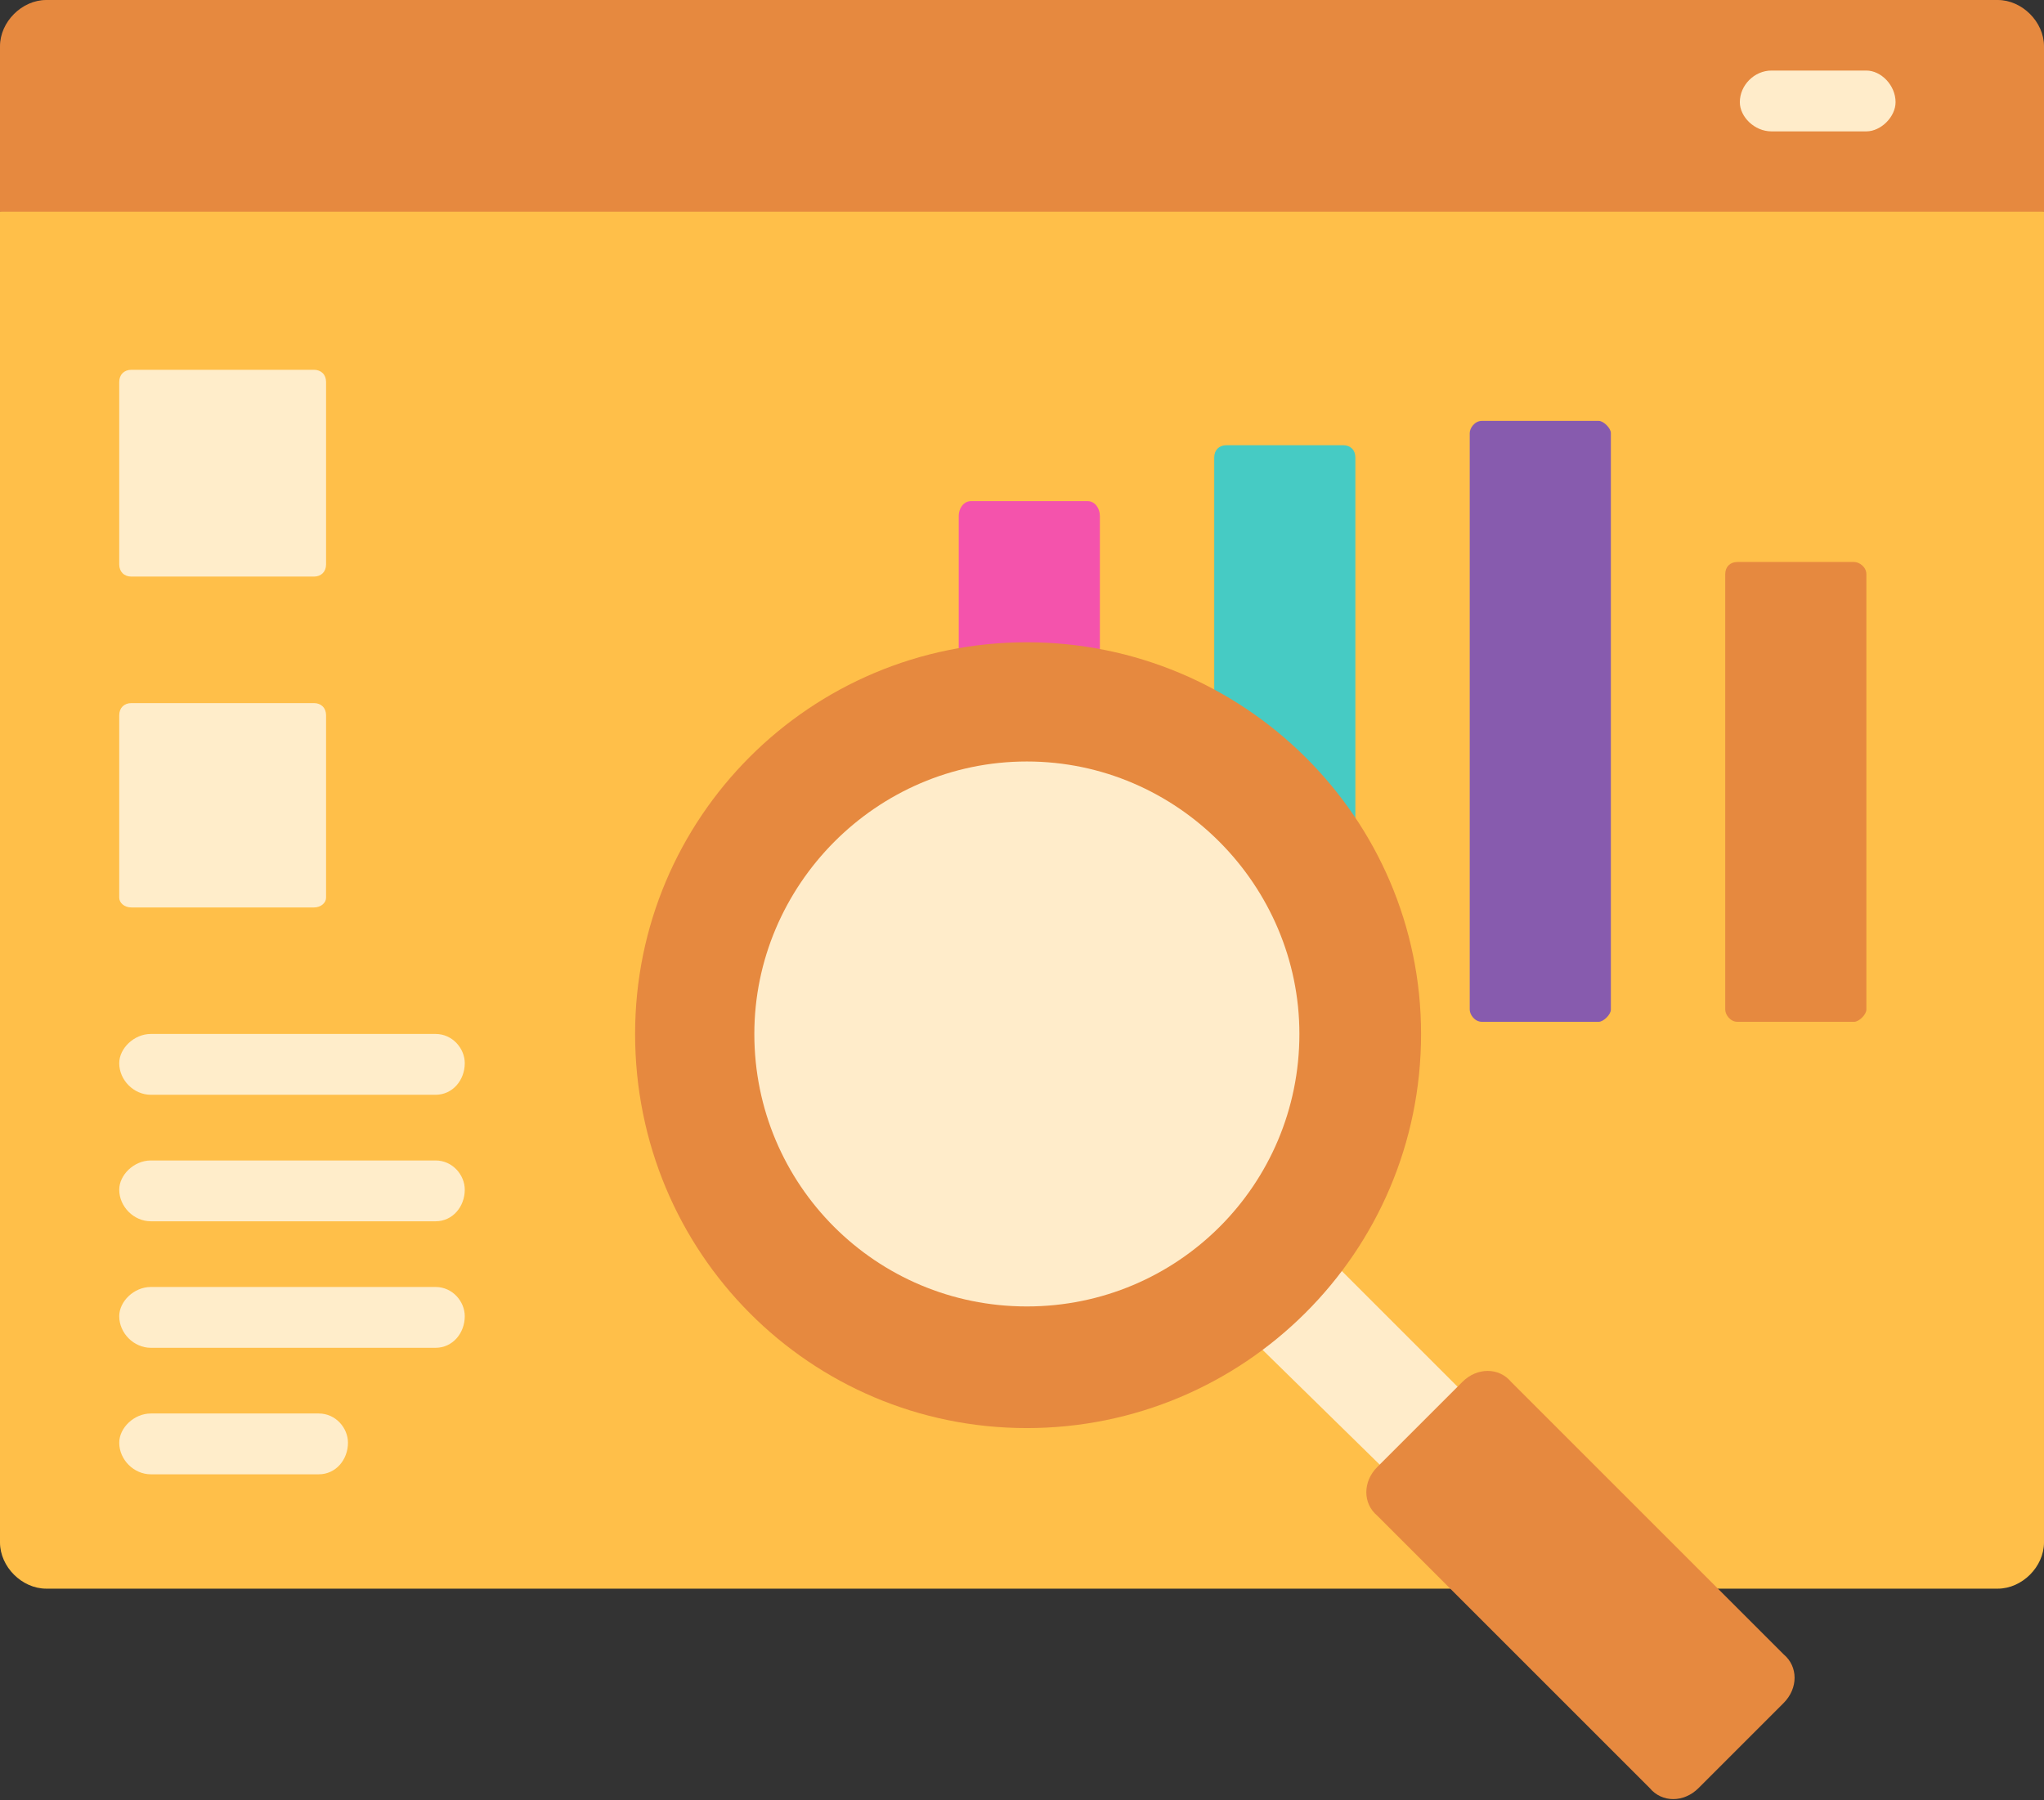 <svg version="1.2" xmlns="http://www.w3.org/2000/svg" viewBox="0 0 84 74" width="84" height="74">
	<rect x="0" y="0" width="84" height="74" fill="#333333" stroke="none"/>
	<title>research-icon-svg</title>
	<style>
		.s0 { fill: #ffbf49 } 
		.s1 { fill: #f453ac } 
		.s2 { fill: #46cbc4 } 
		.s3 { fill: #875bae } 
		.s4 { fill: #e6893f } 
		.s5 { fill: #ffedca } 
		.s6 { fill: #ffecca } 
	</style>
	<path id="Layer" class="s0" d="m83.5 8.5h-83l-0.5 0.2v54.7c0 1 0.9 1.9 1.9 1.9h80.2c1 0 1.9-0.9 1.9-1.9v-54.7z"/>
	<path id="Layer" class="s1" d="m44.7 38.8h-4.8c-0.3 0-0.5-0.2-0.5-0.5v-17.1c0-0.3 0.2-0.6 0.5-0.6h4.8c0.3 0 0.5 0.3 0.5 0.6v17.1c0 0.3-0.2 0.5-0.5 0.5z"/>
	<path id="Layer" class="s2" d="m55.2 42h-4.8c-0.3 0-0.5-0.3-0.5-0.5v-22.7c0-0.3 0.2-0.5 0.5-0.5h4.8c0.3 0 0.5 0.2 0.5 0.5v22.7c0 0.2-0.2 0.5-0.5 0.5z"/>
	<path id="Layer" class="s3" d="m65.7 42h-4.8c-0.3 0-0.5-0.3-0.5-0.5v-23.7c0-0.2 0.2-0.5 0.5-0.5h4.8c0.2 0 0.5 0.3 0.5 0.5v23.7c0 0.2-0.3 0.5-0.5 0.5z"/>
	<path id="Layer" class="s4" d="m76.2 42h-4.8c-0.3 0-0.5-0.3-0.5-0.5v-17.9c0-0.3 0.2-0.5 0.5-0.5h4.8c0.2 0 0.5 0.2 0.5 0.5v17.9c0 0.2-0.3 0.5-0.5 0.5z"/>
	<g id="Layer">
		<path id="Layer" class="s5" d="m17.9 45h-11.7c-0.7 0-1.3-0.6-1.3-1.3 0-0.6 0.6-1.2 1.3-1.2h11.7c0.7 0 1.2 0.6 1.2 1.2 0 0.7-0.5 1.3-1.2 1.3z"/>
		<path id="Layer" class="s5" d="m17.9 50.2h-11.7c-0.7 0-1.3-0.6-1.3-1.3 0-0.6 0.6-1.2 1.3-1.2h11.7c0.7 0 1.2 0.6 1.2 1.2 0 0.7-0.5 1.3-1.2 1.3z"/>
		<path id="Layer" class="s5" d="m17.9 55.4h-11.7c-0.7 0-1.3-0.6-1.3-1.3 0-0.6 0.6-1.2 1.3-1.2h11.7c0.7 0 1.2 0.6 1.2 1.2 0 0.7-0.5 1.3-1.2 1.3z"/>
		<path id="Layer" class="s5" d="m13.1 60.6h-6.9c-0.7 0-1.3-0.6-1.3-1.3 0-0.6 0.6-1.2 1.3-1.2h6.9c0.7 0 1.2 0.6 1.2 1.2 0 0.7-0.5 1.3-1.2 1.3z"/>
		<path id="Layer" class="s5" d="m12.9 23.7h-7.5c-0.3 0-0.5-0.2-0.5-0.5v-7.5c0-0.3 0.2-0.5 0.5-0.5h7.5c0.3 0 0.5 0.2 0.5 0.5v7.5c0 0.3-0.2 0.5-0.5 0.5z"/>
		<path id="Layer" class="s5" d="m12.9 37.3h-7.5c-0.3 0-0.5-0.2-0.5-0.4v-7.5c0-0.3 0.2-0.5 0.5-0.5h7.5c0.3 0 0.5 0.2 0.5 0.5v7.5c0 0.2-0.2 0.4-0.5 0.4z"/>
	</g>
	<path id="Layer" class="s4" d="m82.1 0h-80.2c-1 0-1.9 0.9-1.9 1.9v6.8h84v-6.8c0-1-0.9-1.9-1.9-1.9z"/>
	<path id="Layer" class="s6" d="m76.7 5.4h-3.9c-0.7 0-1.3-0.6-1.3-1.2 0-0.7 0.6-1.3 1.3-1.3h3.9c0.6 0 1.2 0.6 1.2 1.3 0 0.6-0.6 1.2-1.2 1.2z"/>
	<path id="Layer" class="s6" d="m60 57.1l-5-5q-1.3 1.9-3.2 3.3l5 4.9z"/>
	<path id="Layer" class="s4" d="m73.3 70l-3.5 3.5c-0.6 0.6-1.5 0.6-2 0l-11.2-11.2c-0.6-0.5-0.6-1.4 0-2l3.5-3.5c0.6-0.6 1.5-0.6 2 0l11.2 11.2c0.6 0.5 0.6 1.4 0 2z"/>
	<path id="Layer" class="s4" d="m42.2 58.7c8.9 0 16.2-7.2 16.2-16.2 0-8.9-7.3-16.1-16.2-16.1-8.9 0-16.1 7.2-16.1 16.1 0 9 7.2 16.2 16.1 16.2z"/>
	<path id="Layer" class="s6" d="m42.2 53.7c6.2 0 11.2-5 11.2-11.2 0-6.1-5-11.2-11.2-11.2-6.2 0-11.2 5.1-11.2 11.2 0 6.2 5 11.2 11.2 11.2z"/>
</svg>